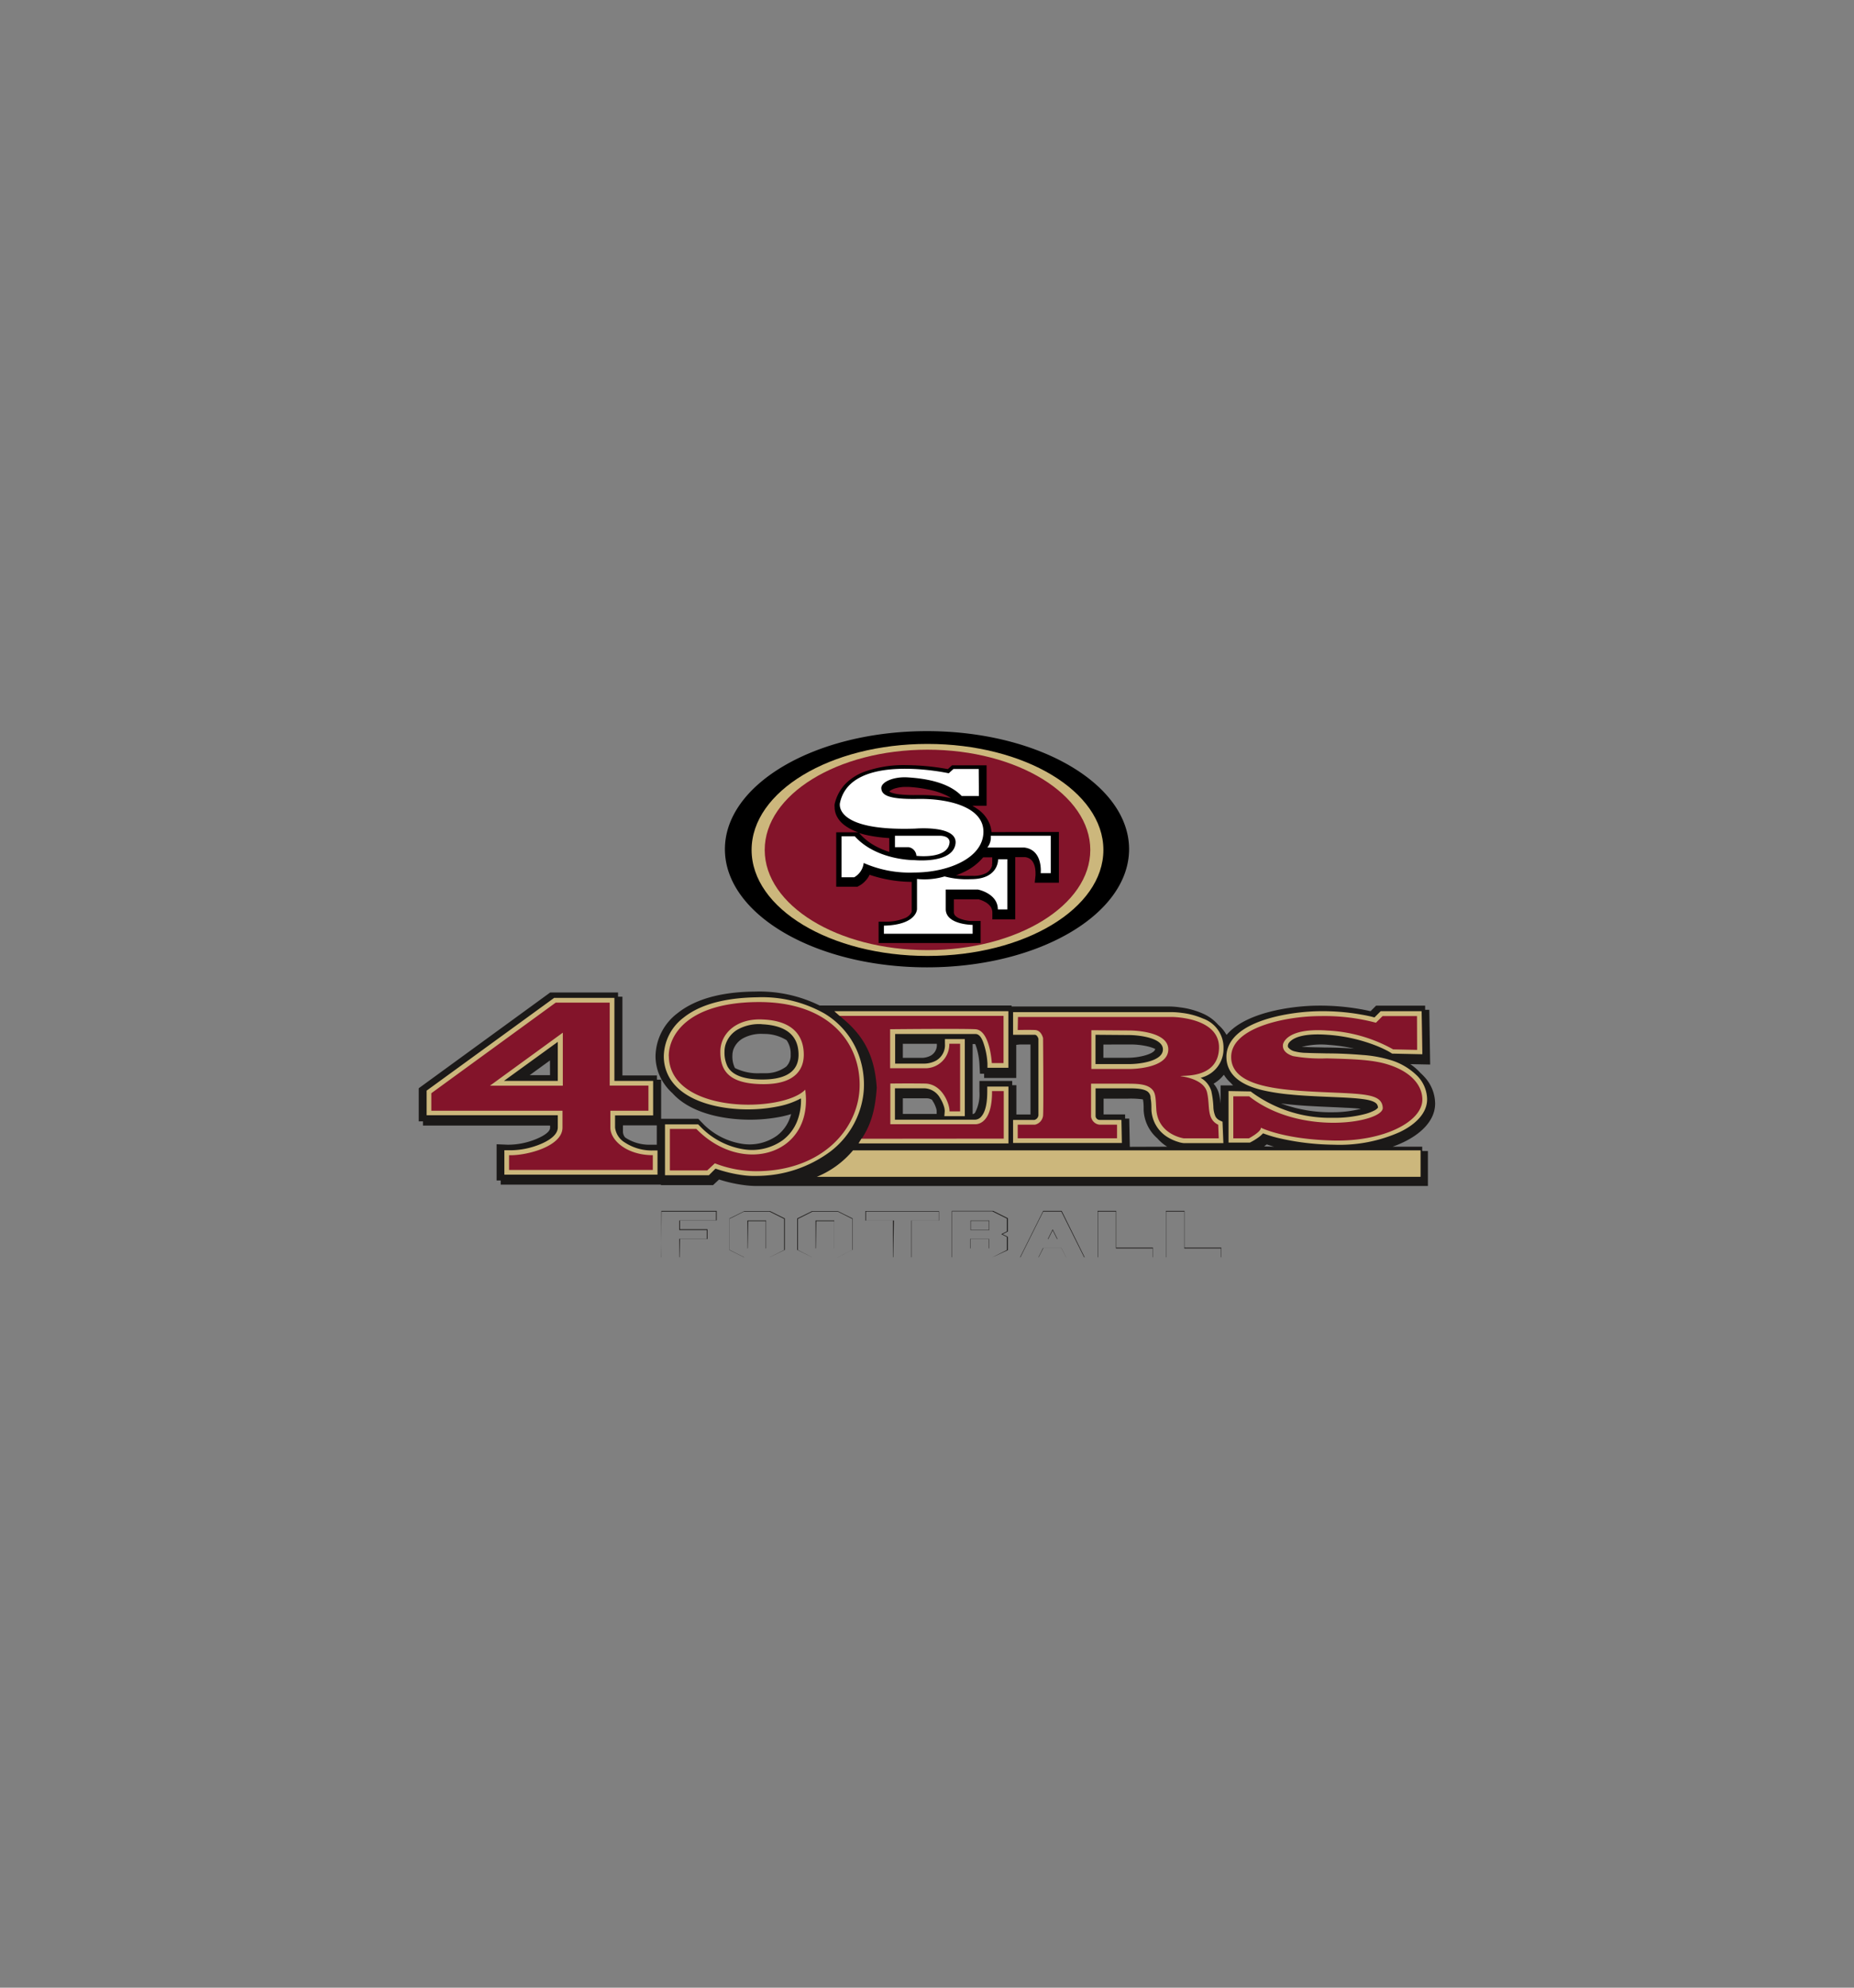 <svg id="Layer_1" data-name="Layer 1" xmlns="http://www.w3.org/2000/svg" viewBox="0 0 280 300"><rect x="0" y="0" width="280" height="300" fill="#808080" stroke="none"/><defs><style>.cls-1,.cls-6{fill:#1b1918;}.cls-1,.cls-2,.cls-3,.cls-4,.cls-5{fill-rule:evenodd;}.cls-2{fill:#83142a;}.cls-3{fill:#ccb77c;}.cls-5{fill:#fff;}</style></defs><title>san francisco 49ers logo</title><path class="cls-1" d="M185.28,156.16c2.88-3.4,9.87-4.35,13.72-4.38a35,35,0,0,1,6.39.52c.54.09,1.07.2,1.6.32l.84-.84h7.4v.63h.63l.13,8.26-3-.06a8.19,8.19,0,0,1,1.45,1.24l.08.08c.19.18.38.36.55.55a6,6,0,0,1,1.67,4.07c0,2.78-2.47,4.74-4.76,5.83a15.24,15.24,0,0,1-1.66.69h4.47v.66h.86V179H114.48a13.61,13.61,0,0,1-2-.12,20.88,20.88,0,0,1-3.88-.86l-.91.85H99.82v-.07H75.62v-.63H75V172.7l1.66.07a11.08,11.08,0,0,0,3.52-.56c.73-.23,2.9-1.07,2.9-2v-.33H63.88v-.63h-.64v-5l19.85-14.45H93.34v.63H94v11.89h5.21v.63h.64v5.91h5.61l.46.48.15.15h0l.26.27a10.57,10.57,0,0,0,5.71,2.87,7.15,7.15,0,0,0,5.28-1.21,5.73,5.73,0,0,0,1.94-2.59,5.39,5.39,0,0,0,.22-.68c-.49.15-1,.28-1.47.38a24.42,24.42,0,0,1-6.77.38c-3.35-.27-7.33-1.3-9.67-3.9a8.1,8.1,0,0,1-1.37-1.6A7.35,7.35,0,0,1,99,159.42a8.31,8.31,0,0,1,3.35-6.52c3.18-2.52,7.69-3.21,11.64-3.24a20.57,20.57,0,0,1,9.79,2.1h29v.15h23.73a11.77,11.77,0,0,1,1.68.13,12.08,12.08,0,0,1,3.45.93,6.64,6.64,0,0,1,2.35,1.71,5.39,5.39,0,0,1,1.22,1.48Zm7.13,16.91c-.37-.11-.74-.22-1.1-.35l-.4.31,0,0Zm-16.13,0,0,0a6.34,6.34,0,0,1-1.49-1.26,6,6,0,0,1-2.07-4.28c0-.53,0-1.07-.11-1.6a13.08,13.08,0,0,0-2.32-.11h-3.62v2.38h3.25v.63h.62l.09,4.26Zm8.51-10.81a5.3,5.3,0,0,1-1.51,1.3,3.76,3.76,0,0,1,.82,1.54,10.72,10.72,0,0,1,.24,1.47l0-2.75,1.89,0c-.13-.13-.26-.26-.38-.4a5.39,5.39,0,0,1-1-1.19Zm-31.31-4.56v5h-4.85l0-.64H148l-.08-1.49a10.89,10.89,0,0,0-.35-2.13,6.63,6.63,0,0,0-.29-.86h-.39v10.56h.1a.79.79,0,0,0,.27-.2,6,6,0,0,0,.66-3.19l0-1.6h4.95v.64h.63v4.42h2.13c0-.19,0-.37,0-.56,0-.44,0-.89,0-1.33,0-1.23,0-2.46,0-3.68,0-1.65,0-3.3,0-5l-1.58,0ZM99.19,169.85H94.08v1a1.38,1.38,0,0,0,.32.81l.15.11a6.59,6.59,0,0,0,3.72,1h.92Zm37.16-12.29v2.1h3a3,3,0,0,0,1.24-.35,1.82,1.82,0,0,0,.89-1.77h-.09l-5.05,0Zm4.46,8.47a1.49,1.49,0,0,0-.84-.26c-1.2,0-2.41,0-3.62,0v2.36h5.11l0-.47a1.65,1.65,0,0,0-.1-.44,4,4,0,0,0-.47-1,.91.91,0,0,0-.11-.16Zm63.79-7.74a24.44,24.44,0,0,0-3.87-.58,11.63,11.63,0,0,0-4.16.31l.52,0c1,.05,2,.05,3,.08,1.5,0,3,.07,4.48.17Zm.92,9.06c-.77-.08-1.55-.13-2.32-.16-1.22-.07-2.45-.11-3.67-.17-1.42-.07-2.84-.14-4.26-.28-.61-.05-1.22-.12-1.82-.2a21.52,21.52,0,0,0,7.9,1.33,16.89,16.89,0,0,0,4.17-.52Zm-122.46-7.3L80,162.27h3.07Zm32.28-4a5.8,5.8,0,0,0-3.07.63,3.25,3.25,0,0,0-1.47,1.61,2.86,2.86,0,0,0-.19,1,4,4,0,0,0,.33,1.8l.06.11a7.74,7.74,0,0,0,3.83.78h.7a5.18,5.18,0,0,0,3.21-1,2.39,2.39,0,0,0,.67-1.82,3.55,3.55,0,0,0-.61-2.16,6.41,6.41,0,0,0-3.46-.95Zm51.3,1.6v2l3.67,0a10.1,10.1,0,0,0,2.33-.28c.42-.1,1.79-.48,1.82-1.06a6.78,6.78,0,0,0-1.22-.4,11.56,11.56,0,0,0-2.41-.27Zm0,0"/><path class="cls-2" d="M92.63,163.3h5.85v4.89H92.73v2a3.23,3.23,0,0,0,1.55,2.39,7.52,7.52,0,0,0,4.31,1.23h.55v3.33H76.33v-3.36l.58,0a12.2,12.2,0,0,0,3.88-.61c1.26-.41,3.61-1.39,3.61-3v-2H64.59v-3.47l19.15-13.94h8.89Zm28.43,2.23a11.33,11.33,0,0,1-3.58,1.31,23.46,23.46,0,0,1-6.48.36c-3.37-.27-7.66-1.37-9.62-4.4a6.32,6.32,0,0,1-1-3.4,7.3,7.3,0,0,1,3-5.69c3-2.37,7.32-3,11-3a19.1,19.1,0,0,1,10,2.39,12.09,12.09,0,0,1,5.15,6.15,13.29,13.29,0,0,1,.79,4.45,12.55,12.55,0,0,1-.13,1.84,12.83,12.83,0,0,1-4.87,8.16,18.69,18.69,0,0,1-11.19,3.66,12.76,12.76,0,0,1-1.85-.11,21,21,0,0,1-4.26-1l-1.06,1h-6.42v-7.36h4.79l.16.16a11.8,11.8,0,0,0,6.73,3.6,8.18,8.18,0,0,0,6.05-1.41,6.82,6.82,0,0,0,2.28-3,8.93,8.93,0,0,0,.52-3.62ZM135,155.91v4.78h4.67a4,4,0,0,0,1.74-.48,2.83,2.83,0,0,0,1.41-2.67V157h2.72v11.32h-2.76l.05-.6a3.21,3.21,0,0,0-.15-.82,5.36,5.36,0,0,0-.59-1.26,3,3,0,0,0-2.43-1.53c-1.55,0-3.11,0-4.66,0v5h12.3a1.46,1.46,0,0,0,1.05-.57c.79-.95.91-2.7.9-3.86v-.56h2.89v8.27H129.76c1.8-2.41,2.43-4.95,2.65-8.22-.29-4.43-1.69-7.59-5.13-10.44l-1.18-1h26V161h-2.85l0-.53c-.06-1-.54-4.54-2-4.58-.83,0-1.66,0-2.49,0h-3.72l-6.08,0Zm45.9,6.73a1.71,1.71,0,0,1,.27.14,3.18,3.18,0,0,1,1.6,1.94,13.82,13.82,0,0,1,.31,2.3,4,4,0,0,0,.34,1.57,1.53,1.53,0,0,0,.75.67l.3.14.11,3h-5.84a3.51,3.51,0,0,1-.78-.17,6.91,6.91,0,0,1-1.5-.66,5,5,0,0,1-2.44-4.09c0-.56,0-1.15-.11-1.7a1.89,1.89,0,0,0-.27-.85,1.61,1.61,0,0,0-.22-.23c-.77-.62-2.54-.53-3.49-.53H165.3v4.38a1.37,1.37,0,0,0,.15.38.68.68,0,0,0,.61.31h3.14l.06,3.16H153.11v-3.16h3.08a1,1,0,0,0,.75-.85c0-.24,0-.49,0-.72,0-.45,0-.9,0-1.35q0-1.84,0-3.69c0-1.94,0-3.89,0-5.83-.09-.33-.33-.73-.7-.75-.85,0-1.72,0-2.56,0l-.57,0v-3.1h23.78a13.15,13.15,0,0,1,4.71,1,4.49,4.49,0,0,1,3,4.35,4.29,4.29,0,0,1-3,4.2l-.63.19Zm13.45-5a.75.75,0,0,0,.06.44,1.83,1.83,0,0,0,1.09.74,7.62,7.62,0,0,0,1.85.23c1,.05,2,.05,3.06.08,1.8,0,3.62.09,5.41.24a18.44,18.44,0,0,1,4,.7,9.59,9.59,0,0,1,4.21,2.45,5,5,0,0,1,1.39,3.38c0,2.33-2.27,4-4.16,4.9a22.23,22.23,0,0,1-9.79,1.83,38.52,38.52,0,0,1-8.49-1,18.41,18.41,0,0,1-2.07-.65l-.18-.07a.76.76,0,0,1-.08.11,4.42,4.42,0,0,1-.65.57,9.78,9.78,0,0,1-1.11.69l-.12.06h-3l0-7.46,3.14.06.14.11a20.4,20.4,0,0,0,12.72,3.87,17.23,17.23,0,0,0,4.95-.72,4.62,4.62,0,0,0,1.33-.62c.06-.05.29-.24.29-.33a1.2,1.2,0,0,0-.18-.61c-.41-.63-1.78-.81-2.45-.89-.89-.11-1.79-.16-2.69-.2-1.22-.07-2.44-.11-3.67-.17-1.4-.06-2.81-.14-4.21-.27a33.57,33.57,0,0,1-3.88-.56c-1.91-.42-4.28-1.19-5.31-3a4,4,0,0,1-.5-1.86,3.8,3.8,0,0,1,.26-1.56c1.59-4.16,9.8-5.27,13.7-5.31a34.86,34.86,0,0,1,6.21.51c.67.12,1.41.26,2.08.45l1-1h6l.1,6.19-4.36-.1-.13-.08a6.15,6.15,0,0,0-.66-.37,18.81,18.81,0,0,0-1.89-.85,25.53,25.53,0,0,0-7.12-1.54c-1.54-.11-3.86-.13-5.26.68-.28.16-.8.56-.86.93Zm-110-.72-8.78,6.36H84.4Zm30.67-2.51a6.76,6.76,0,0,0-3.62.75,4.2,4.2,0,0,0-1.92,2.13,3.81,3.81,0,0,0-.27,1.42,4.84,4.84,0,0,0,.46,2.28c1,1.82,3.61,2.06,5.42,2.07,2.68,0,5.62-.7,5.62-3.89,0-3.44-2.56-4.62-5.69-4.76ZM165.3,156v4.74l5.33,0c1.41,0,5.15-.41,5.17-2.37s-3.92-2.33-5.29-2.33Zm0,0"/><path class="cls-3" d="M92.79,163.14h5.85v5.21H92.89v1.83a3.06,3.06,0,0,0,1.48,2.26,7.39,7.39,0,0,0,4.22,1.2h.71v3.65H76.17v-3.68l.74,0a11.85,11.85,0,0,0,3.83-.6c1.18-.38,3.5-1.34,3.5-2.86v-1.83H64.43v-3.71l19.26-14h9.1Zm28.13,2.66a12.18,12.18,0,0,1-3.41,1.19,23.37,23.37,0,0,1-6.52.37c-3.42-.27-7.76-1.4-9.74-4.47a6.43,6.43,0,0,1-1-3.49,7.48,7.48,0,0,1,3-5.82c3-2.39,7.38-3,11.11-3.06a19.2,19.2,0,0,1,10.1,2.42,12.17,12.17,0,0,1,5.21,6.23,13.06,13.06,0,0,1,.81,4.5,11.65,11.65,0,0,1-.14,1.86,12.91,12.91,0,0,1-4.92,8.26,18.72,18.72,0,0,1-11.28,3.69,11.79,11.79,0,0,1-1.88-.1,21,21,0,0,1-4.2-1l-1,1h-6.63v-7.68h5l.22.21a11.61,11.61,0,0,0,6.64,3.55,8,8,0,0,0,5.92-1.37,6.65,6.65,0,0,0,2.23-3,8.77,8.77,0,0,0,.53-3.29Zm9.17,6.07-.43.71H152.3V164h-3.2v.72c0,1.12-.1,2.85-.86,3.75a1.3,1.3,0,0,1-.93.52H135.16v-4.73c1.51,0,3,0,4.51,0a2.83,2.83,0,0,1,2.3,1.46,5.23,5.23,0,0,1,.57,1.22,2.49,2.49,0,0,1,.14.76l-.06.76h3.09V156.83h-3v.71a2.69,2.69,0,0,1-1.33,2.53,3.9,3.9,0,0,1-1.67.46h-4.52v-4.47l5.93,0h3.72c.83,0,1.66,0,2.48,0s1.17,1.22,1.34,1.77a11.42,11.42,0,0,1,.47,2.66l0,.67h3.16v-8.54H126l.81.71h24.75v7.12h-1.77s-.27-5-2.5-5.11-12.86,0-12.86,0v5.89h5.23a3.62,3.62,0,0,0,3.71-3.7H145v10.21h-1.6c.07-.89-1-4.16-3.71-4.2s-5.23,0-5.23,0v6.14h12.86c.56,0,2.55-.39,2.5-5h1.77v7.17Zm51.24-9.19a3.41,3.41,0,0,1,1.61,2,14.05,14.05,0,0,1,.31,2.32,3.9,3.9,0,0,0,.32,1.52,1.45,1.45,0,0,0,.67.6l.39.18.13,3.23h-6a3.75,3.75,0,0,1-.82-.18,6.63,6.63,0,0,1-1.54-.68,5.11,5.11,0,0,1-2.51-4.21c0-.56,0-1.14-.12-1.69a1.2,1.2,0,0,0-.43-1c-.73-.58-2.5-.5-3.39-.5h-4.49v4.21a.62.62,0,0,0,.61.55h3.29l.07,3.48H153v-3.48h3.22a.81.81,0,0,0,.61-.7c0-.24,0-.48,0-.72,0-.44,0-.89,0-1.34V162.6c0-1.93,0-3.87,0-5.81-.07-.26-.26-.6-.55-.61-.84,0-1.71,0-2.55,0l-.73,0v-3.42h23.94a11.88,11.88,0,0,1,1.58.12,11.33,11.33,0,0,1,3.19.86,4.64,4.64,0,0,1,3.07,4.49,4.45,4.45,0,0,1-3.11,4.34,2.46,2.46,0,0,1-.29.09Zm13.19-5a.76.76,0,0,0,0,.36,1.71,1.71,0,0,0,1,.64,7.42,7.42,0,0,0,1.81.23c1,.05,2,.05,3.06.08,1.8,0,3.63.09,5.43.24a19,19,0,0,1,4,.71,9.66,9.66,0,0,1,4.27,2.49,5.15,5.15,0,0,1,1.44,3.49c0,2.4-2.3,4.11-4.26,5a22.34,22.34,0,0,1-9.85,1.85,38.29,38.29,0,0,1-8.53-1.05,19.41,19.41,0,0,1-2.09-.65l-.07,0v0a4.3,4.3,0,0,1-.68.6,9.28,9.28,0,0,1-1.13.7l-.15.08h-3.23l0-7.78,3.35.06.19.15a20,20,0,0,0,12.17,3.83,18.23,18.23,0,0,0,4.93-.58,6.89,6.89,0,0,0,1.47-.57,1.67,1.67,0,0,0,.46-.38,1,1,0,0,0-.15-.5c-.37-.57-1.74-.75-2.34-.82-.88-.11-1.79-.16-2.67-.21l-3.67-.16c-1.41-.07-2.82-.14-4.23-.28a32,32,0,0,1-3.89-.56c-2-.42-4.36-1.22-5.41-3.07a4.11,4.11,0,0,1-.53-1.93,4.06,4.06,0,0,1,.27-1.62c1.62-4.25,9.87-5.38,13.85-5.41a33.41,33.41,0,0,1,6.24.51c.65.11,1.35.25,2,.43l.94-.94h6.18l.11,6.5-4.57-.1-.17-.11a6.84,6.84,0,0,0-.65-.37,17.57,17.57,0,0,0-1.88-.83,24.77,24.77,0,0,0-7.06-1.53c-1.5-.11-3.76-.13-5.12.63-.27.15-.76.51-.83.84Zm-110.28-.43-8.13,5.89h8.13Zm30.82-2.67a6.63,6.63,0,0,0-3.53.74,4,4,0,0,0-1.85,2.05,3.5,3.5,0,0,0-.26,1.36,4.74,4.74,0,0,0,.44,2.2c.92,1.77,3.54,2,5.28,2,2.58,0,5.46-.64,5.46-3.73,0-3.36-2.49-4.47-5.54-4.61Zm50.39,1.6v4.42l5.18,0c1.3,0,5-.38,5-2.21s-3.89-2.17-5.14-2.17Zm-73.37-4.85v12.52h5.85v3.79H92.18v2.54c0,2,2.6,4.18,6.41,4.17v2.23H76.88v-2.23c2.43.11,8.07-1.25,8.07-4.17v-2.54H65.14V165l18.78-13.67ZM85,155.86v8h-11Zm16,3.53c0-3.21,2.93-8.07,13.43-8.15s15.36,5.84,15.4,12.43-5.6,13.1-15.65,13.1a17.38,17.38,0,0,1-6.22-1.19l-1.15,1.07h-5.64v-6.26h4c7,7.17,17.77,3.85,16.44-5.93-3.29,3.49-20.47,3.77-20.6-5.07Zm14.17-5.52c5.56.21,6.22,3.5,6.22,5.32s-.9,4.48-6.18,4.44-6.42-2.14-6.42-4.9,2.47-5.06,6.38-4.86Zm38.57-.38h23.23s7.29,0,7.13,4.74-5.75,4-5.81,4.2c0,0,3.5.33,4,2.43s-.13,4,1.69,4.9l.08,2.05h-5.27s-3.92-.53-4.16-4.4c-.09-1.38-.07-2.29-.51-2.85-.77-1-2.38-1-4.14-1h-5.2v5a1.44,1.44,0,0,0,1.32,1.19h2.6l0,2.05h-15v-2.05h2.6a1.59,1.59,0,0,0,1.23-1.36c.09-1.11,0-11.7,0-11.7s-.24-1.19-1.23-1.23-2.6,0-2.6,0Zm11.08,2v5.85l5.89,0s5.69,0,5.73-2.92-5.85-2.89-5.85-2.89ZM214,153.36H208.8l-1,1a30.21,30.21,0,0,0-8.44-1c-5,0-13.56,1.68-13.42,6.29.13,4.25,6.77,4.85,13.38,5.16s9.39.2,9.51,2.39-12.35,4.4-20.18-1.73l-2.39,0,0,6.34h2.35s1.9-1,1.81-1.61c0,0,3.46,1.77,11,1.94s13.39-2.84,13.39-6.18c0-2.07-1.6-4.18-5.21-5.3-2.22-.7-5-.81-9.25-.92a23.82,23.82,0,0,1-5.06-.34c-1.75-.56-1.53-1.59-1.53-1.72s.45-2.59,6.71-2.14a22.46,22.46,0,0,1,9.93,2.84l3.62.08Zm-90.65,24.26a14.1,14.1,0,0,0,5.48-4h85.71l0,4Zm0,0"/><path class="cls-4" d="M170.52,128.14C170.52,138,156.86,146,140,146s-30.52-8-30.52-17.83,13.67-17.82,30.52-17.82,30.52,8,30.52,17.82ZM140.25,112.7c14.34,0,26,7,26,15.58s-11.62,15.58-26,15.58-26-7-26-15.58,11.62-15.58,26-15.58ZM150,125.19h10.22v8.41h-4.44l.17-1.52h0v-.26a3.84,3.84,0,0,0-.07-.76,2.23,2.23,0,0,0-.27-.76,1.22,1.22,0,0,0-.28-.32.87.87,0,0,0-.57-.24h-1.13v9.39h-4.2v-1.38a1.16,1.16,0,0,0-.21-.7,1.85,1.85,0,0,0-.56-.52,3.65,3.65,0,0,0-1-.42h-3.33v1.57a.35.35,0,0,0,0,.14.38.38,0,0,0,.09.13,1.68,1.68,0,0,0,.56.34,4.48,4.48,0,0,0,.62.2,7.76,7.76,0,0,0,.82.13,5.07,5.07,0,0,0,.55,0h1.39v4.11H132.31v-4l1.35,0a7.59,7.59,0,0,0,2.86-.52,1.69,1.69,0,0,0,.74-.58,1,1,0,0,0,0-.1v-4.08a21.08,21.08,0,0,1-5.84-1,3.88,3.88,0,0,1-.61.79,4.16,4.16,0,0,1-1,.79l-.3.14h-3.65v-9h2a6.22,6.22,0,0,1-.65-.45,4.23,4.23,0,0,1-1.16-1.33,3.36,3.36,0,0,1-.42-1.61v-.11h0l.11-.46v-.06h0a6.76,6.76,0,0,1,1.66-3.16,8.15,8.15,0,0,1,2.84-1.9,17.4,17.4,0,0,1,6.67-1.11,34.66,34.66,0,0,1,6.18.57l.6-.54h5.73V122h-1.33a4.88,4.88,0,0,1,2,3.23Zm0,0"/><path class="cls-2" d="M134.31,128.58a11.45,11.45,0,0,1-1.88-.77A8.64,8.64,0,0,1,130,126l-.25-.27c.29.09.6.18.93.26a22.12,22.12,0,0,0,3.61.5Zm15.54,2a2.5,2.5,0,0,1-.19.48,1.85,1.85,0,0,1-.76.73,4.08,4.08,0,0,1-2,.4h-.72a14.24,14.24,0,0,1-1.5-.07l-.3,0c.47-.18.93-.37,1.37-.59a8.39,8.39,0,0,0,2.73-2.13h1.37l0,.84a1.42,1.42,0,0,1-.05.35Zm15.89-2.31c0,8.71-11.61,15.29-25.51,15.29s-25.52-6.58-25.52-15.29S126.32,113,140.23,113s25.51,6.59,25.51,15.29Zm-16-2.68a4.44,4.44,0,0,0-.27-1.21,5,5,0,0,0-1.68-2.16,10.26,10.26,0,0,0-.95-.61H149v-6.1h-5.22l-.63.57a37,37,0,0,0-6.29-.6,17.54,17.54,0,0,0-6.53,1.08,7.87,7.87,0,0,0-2.71,1.81,6.51,6.51,0,0,0-1.57,3v0a2.27,2.27,0,0,0,0,.49,3,3,0,0,0,.38,1.43,3.81,3.81,0,0,0,1.06,1.22,7,7,0,0,0,2.15,1.11h-3.35v8.21h3.2l.21-.11a3.48,3.48,0,0,0,.94-.71,3.75,3.75,0,0,0,.66-.91l0-.08a20.19,20.19,0,0,0,6.39,1.08v4.49a1,1,0,0,1-.1.24,2,2,0,0,1-.9.73,7.55,7.55,0,0,1-3,.55l-1,0v3.22H148.1V139h-1s-.25,0-.58,0a8.35,8.35,0,0,1-.88-.14,6.56,6.56,0,0,1-.67-.21,2.11,2.11,0,0,1-.7-.44.75.75,0,0,1-.15-.23.62.62,0,0,1-.06-.29v-1.95h3.75a4.24,4.24,0,0,1,1.12.48,2.58,2.58,0,0,1,.68.63,1.58,1.58,0,0,1,.26.91v1h3.46v-9.39h1.5a1.65,1.65,0,0,1,.8.32,1.37,1.37,0,0,1,.37.42,2.71,2.71,0,0,1,.32.88,4.41,4.41,0,0,1,.07.83v.29h0l-.12,1.12h3.65v-7.66ZM139.14,120h-1a20.43,20.43,0,0,1-2.34-.11,5.59,5.59,0,0,1-1-.2,1.6,1.6,0,0,1-.37-.15c-.11-.07-.12-.09-.12-.09h0a.75.75,0,0,1,.2-.16,3,3,0,0,1,.92-.36,5.47,5.47,0,0,1,1.34-.16h.41a20,20,0,0,1,3.87.59,10.85,10.85,0,0,1,2,.75c.2.11.4.22.59.35a20.89,20.89,0,0,0-4.52-.46Zm0,0"/><path class="cls-5" d="M147.81,116.06H144l-.72.65s-14.77-3.25-16.42,4.46c0,0-1.16,4.32,11.38,3.89,0,0,6.58-.57,6.05,2.38s-6.2,2.38-6.2,2.38-5.69.07-9-3.6h-2v6.19H129a2.86,2.86,0,0,0,1.44-2.16,17.22,17.22,0,0,0,7.63,1.44c5,0,10.3-2.09,10.45-6s-5.33-5.19-9.94-5.11-5.41-.65-5.48-1.59,1.8-1.8,4-1.66,6,.58,8.14,2.81l2.6,0Zm0,0"/><path class="cls-5" d="M142,126.14h-6.84v1.73h2.09a1.4,1.4,0,0,1,1.15,1.3s4.68.57,5-1.95c0,0,.22-1-1.37-1.08Zm0,0"/><path class="cls-5" d="M138.49,132.72v4.49s0,2.38-5,2.5v1.22h13.4v-1.34s-4,0-4.06-2.33v-3h4.87s3,.58,3,3h1.44v-7.57h-1.4s.12,3-4.08,3a13,13,0,0,1-4-.41,10.77,10.77,0,0,1-4.18.38Zm0,0"/><path class="cls-5" d="M149.63,126.14h9.06v5.65h-1.52s.39-3.51-2.47-3.87h-5.59a2.42,2.42,0,0,0,.52-1.78Zm0,0"/><path class="cls-3" d="M140.07,112.28c14.67,0,26.57,7.16,26.57,16s-11.9,16-26.57,16-26.56-7.16-26.56-16,11.89-16,26.56-16Zm0,.87c13.58,0,24.59,6.78,24.59,15.13s-11,15.12-24.59,15.12-24.58-6.77-24.58-15.12,11-15.13,24.58-15.13Zm0,0"/><path class="cls-6" d="M184.44,189.76h-8.36v-7h2.81v5.54h5.55Zm-8.32,0h8.27v-1.34h-5.54v-5.55h-2.73Zm-2,0h-8.36v-7h2.82v5.54h5.54Zm-8.31,0h8.27v-1.34h-5.55v-5.55h-2.72Zm-2,0H161l-.69-1.38h-2.74l-.7,1.38h-2.82l3.49-7h2.8Zm-2.8,0h2.72l-3.44-6.89h-2.74l-3.44,6.89h2.72l.69-1.39h2.8Zm-11.13,0h-6.13v-7H150l2.22,1.11v2l-.8.4.8.41v2Zm-6.08,0h6.07l2.2-1.1V186.7l-.86-.43.86-.43v-1.91l-2.2-1.1h-6.07Zm-6.13,0h-2.82v-5.54h-4.16v-1.43h11.13v1.43h-4.15Zm-2.77,0h2.72v-5.55h4.16v-1.34h-11v1.34H135Zm-8.37,0h-3.9l-2.23-1.12V183.9l2.24-1.11h3.89l2.23,1.11v4.74Zm-3.89,0h3.88l2.19-1.1v-4.69l-2.19-1.1H122.7l-2.19,1.1v4.69Zm-6.41,0H112.4l-2.23-1.12V183.9l2.24-1.11h3.89l2.23,1.11v4.74Zm-3.88,0h3.87l2.2-1.1v-4.69l-2.2-1.1h-3.87l-2.2,1.1v4.69Zm-9.72,0H99.88v-7h8.36v1.43h-5.55v1.34h4.16V187h-4.16Zm-2.77,0h2.72v-2.78h4.16v-1.33h-4.16v-1.44h5.55v-1.34H99.92Zm49.49-1.34h-2.83v-1.44h2.83Zm-2.78,0h2.73V187h-2.73Zm-20.58,0h-2.82v-4.21h2.82Zm-2.77,0H126v-4.11h-2.72Zm-7.52,0h-2.82v-4.21h2.82Zm-2.78,0h2.73v-4.11H113ZM159.71,187h-1.46l.73-1.46Zm-1.39,0h1.32l-.66-1.31Zm-8.91-1.34h-2.83v-1.44h2.83Zm-2.78-.05h2.73v-1.34h-2.73Z"/></svg>